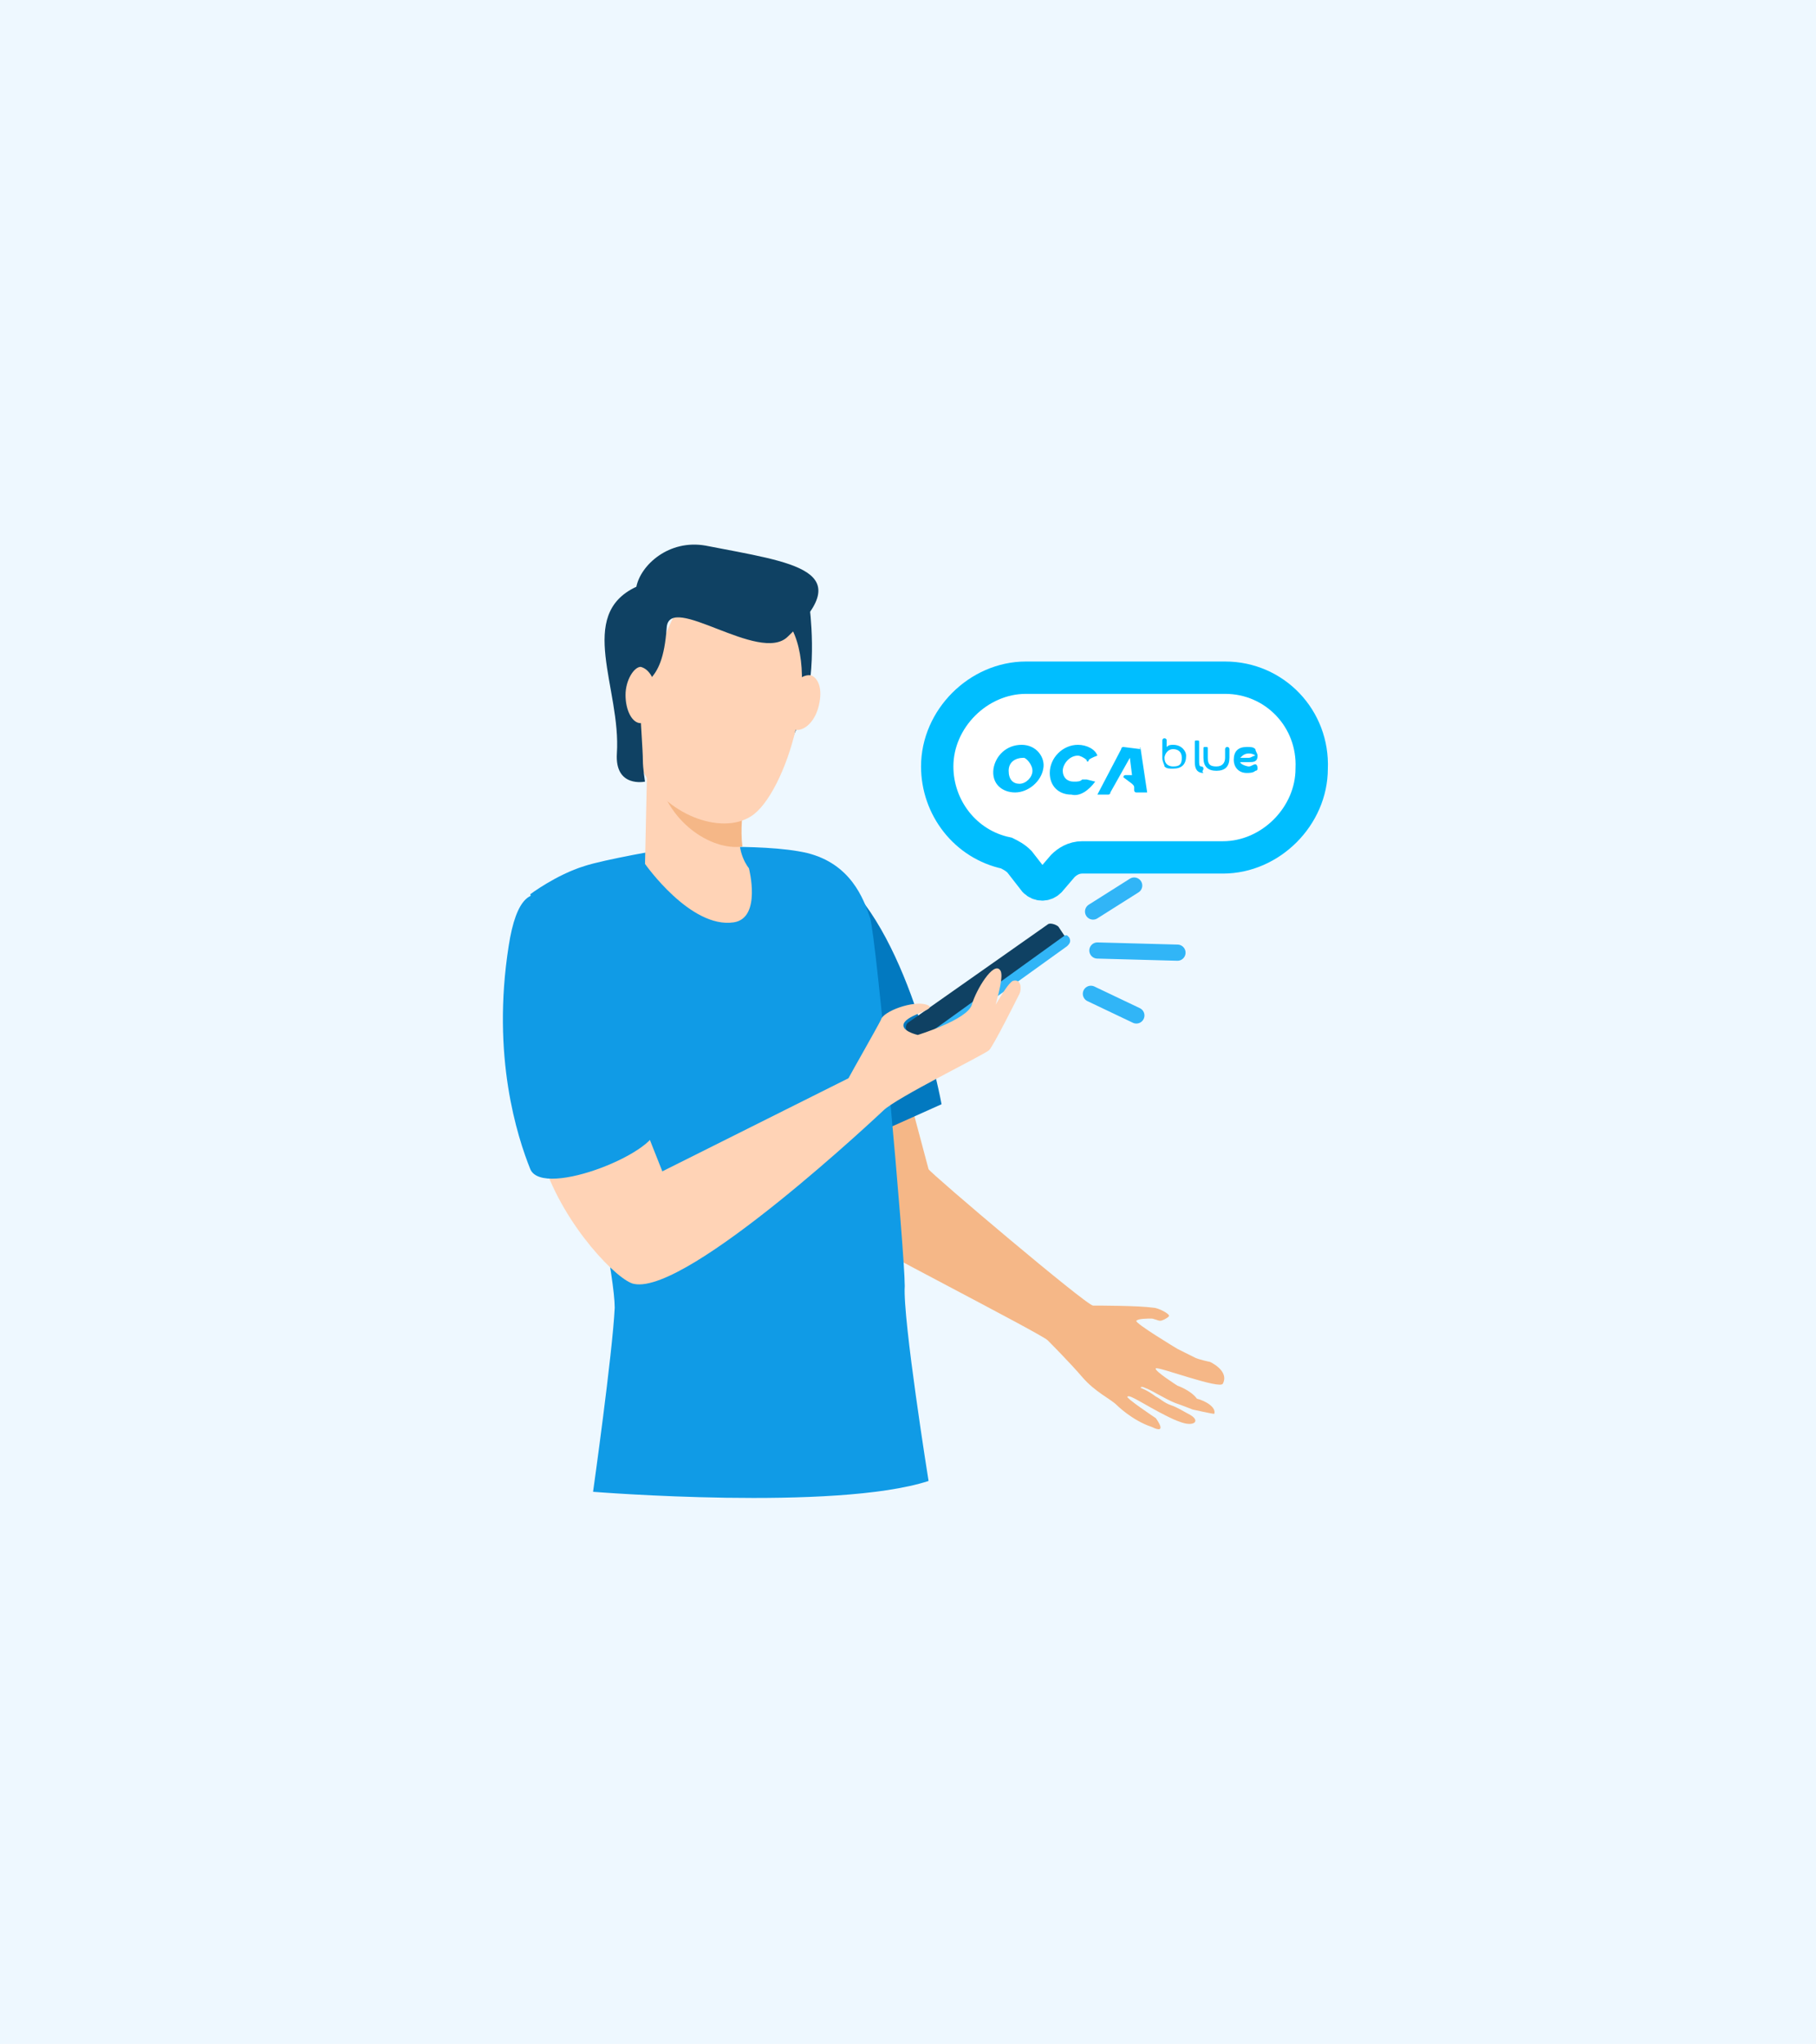 <?xml version="1.0" encoding="utf-8"?>
<!-- Generator: Adobe Illustrator 24.2.0, SVG Export Plug-In . SVG Version: 6.00 Build 0)  -->
<svg version="1.1" id="Capa_1" xmlns="http://www.w3.org/2000/svg" xmlns:xlink="http://www.w3.org/1999/xlink" x="0px" y="0px"
	 viewBox="0 0 83.9 94.4" style="enable-background:new 0 0 83.9 94.4;" xml:space="preserve">
<style type="text/css">
	.st0{fill:#EEF8FF;}
	.st1{fill:#F5B787;}
	.st2{fill:#0279C0;}
	.st3{fill:#109BE6;}
	.st4{fill:#0F4163;}
	.st5{fill:#31B5F7;}
	.st6{fill:#FFD3B6;}
	.st7{fill:#FFFFFF;stroke:#00BEFF;stroke-width:1.494;stroke-miterlimit:10;}
	.st8{fill:#00BEFF;}
	.st9{fill:none;stroke:#31B5F7;stroke-width:0.747;stroke-linecap:round;stroke-linejoin:round;stroke-miterlimit:10;}
</style>
<rect x="-2.2" y="-2.2" class="st0" width="88.1" height="98.8"/>
<g>
	<path class="st1" d="M55.9,62.9c0,0-0.5-0.1-0.7-0.2s-0.8-0.4-0.8-0.4s-2-1.2-1.9-1.3c0.1-0.1,0.5-0.1,0.7-0.1
		c0.1,0,0.3,0.1,0.4,0.1s0.3-0.1,0.4-0.2c0.1-0.1-0.5-0.4-0.7-0.4c-0.7-0.1-2.5-0.1-2.8-0.1s-7.5-6.1-7.6-6.3L40.5,45l-6.1,1.2
		c0,0,4.7,10.3,5,10.8c0.1,0.2,8.7,4.6,9,4.9c0,0,1,1,1.6,1.7c0.6,0.7,1.3,1,1.6,1.3c0,0,0.7,0.7,1.6,1c0.8,0.4,0.2-0.4,0.2-0.4
		s-1.5-1-1.3-1c0.1-0.1,0.8,0.4,1.8,0.9c0.2,0.1,0.4,0.2,0.7,0.3c0.6,0.2,0.9-0.1,0.3-0.4c-0.2-0.1-0.5-0.3-0.8-0.4
		c-0.3-0.1-0.5-0.3-0.7-0.4c-0.4-0.3-0.7-0.4-0.7-0.4s0-0.1,0.2,0c0.3,0.1,0.9,0.5,1.4,0.7c0.3,0.1,0.8,0.3,0.8,0.3s0.9,0.2,1,0.2
		c0.1-0.3-0.4-0.6-0.8-0.7C55,64.2,54.4,64,54.4,64s-1.1-0.7-1-0.8c0.1-0.1,3,1,3.1,0.7C56.8,63.3,55.9,62.9,55.9,62.9z"/>
	<path class="st2" d="M43.5,51l-5.8,2.6c0,0-2.1-4.7-2.6-6.9c-0.7-2.7-0.3-7.5,0-7.5c1,0,2.7,0.5,3.7,1.3C42.1,43.3,43.5,51,43.5,51
		z"/>
	<path class="st3" d="M30.8,39.2c0,0-2.9,0.5-3.8,0.8c-1.3,0.4-2.5,1.3-2.5,1.3s3.9,16.4,3.9,19.1c-0.1,2.1-1,8.5-1,8.5
		s11.2,0.9,15.5-0.5c0,0-1.2-7.5-1.1-9c0-1.6-1.3-16-1.6-17c-0.3-0.9-0.9-2.5-2.9-3C35.2,38.9,30.8,39.2,30.8,39.2z"/>
	<path class="st4" d="M42,47.7l0.4,0.5c0.1,0.1,0.2,0.1,0.4,0l6.3-4.5c0.1-0.1,0.4-0.1,0.2-0.3l-0.4-0.6c-0.1-0.1-0.4-0.2-0.5-0.1
		L42,47.2C41.8,47.3,41.8,47.6,42,47.7z"/>
	<path class="st5" d="M42.4,48.1c-0.1,0-0.1,0.1,0,0.1l0.1,0.1c0.1,0.1,0.2,0.1,0.4,0l6.4-4.6c0.1-0.1,0.2-0.2,0.1-0.4l-0.1-0.1
		c0,0-0.1,0-0.1,0L42.4,48.1z"/>
	<path class="st6" d="M24.6,41.7c0.7-0.7,2.7,2.6,2.9,4c0.1,0.9,3.1,8.4,3.1,8.4l8.6-4.3c0.1-0.2,1.3-2.3,1.5-2.7
		c0.1-0.4,1.5-0.9,2.1-0.7c0.6,0.2-0.7,0.4-1,0.8s0.6,0.6,0.6,0.6s2.3-0.7,2.5-1.4c0.2-0.7,1-2,1.3-1.6c0.2,0.2-0.1,1.2-0.2,1.6
		c0.3-0.5,0.6-1,0.8-1.1c0.4-0.1,0.4,0.4,0.3,0.6c-0.1,0.2-1.2,2.4-1.4,2.6c-0.2,0.2-4.3,2.2-4.9,2.8c0,0-9,8.5-11.5,8
		c-0.7-0.1-3.2-2.6-4.2-5.6C24.5,51.7,22.8,43.8,24.6,41.7z"/>
	<path class="st3" d="M27.3,44.4c-0.9-2.2-3.1-5.3-3.8-0.7c-0.8,5.1,0.4,8.8,1,10.3c0.6,1.4,6.2-0.9,5.8-2
		C29.7,50.8,28.2,46.8,27.3,44.4z"/>
	<path class="st6" d="M29.9,35.3l-0.1,4.6c0,0,2.1,3,4.1,2.7c1.3-0.2,0.7-2.5,0.7-2.5s-0.6-0.7-0.4-1.8c0.1-0.7-0.4-1.4-0.3-1.9
		C34,35,29.9,35.3,29.9,35.3z"/>
	<path class="st1" d="M34.3,39.1c-0.1-0.8,0-1.6,0.1-2.2c0.4-1.5-4-2-4-2l-0.1,0.7c0,0.1,0,0.1,0.1,0.2
		C30.8,37.9,32.8,39.3,34.3,39.1z"/>
	<path class="st7" d="M56.6,31.3h-9.2c-2.2,0-4.1,1.9-4.1,4.1c0,1.9,1.3,3.6,3.2,4c0.2,0.1,0.4,0.2,0.6,0.4l0.7,0.9
		c0.2,0.2,0.5,0.2,0.7,0l0.6-0.7c0.2-0.2,0.5-0.4,0.9-0.4h6.5c2.2,0,4.1-1.9,4.1-4.1C60.7,33.2,58.9,31.3,56.6,31.3z"/>
	<path class="st8" d="M47.2,34.4c-0.7,0-1.2,0.5-1.3,1.1c-0.1,0.7,0.4,1.1,1,1.1s1.2-0.5,1.3-1.1C48.3,35,47.9,34.4,47.2,34.4z
		 M47.7,35.6c0,0.3-0.3,0.6-0.6,0.6c-0.3,0-0.5-0.2-0.5-0.6s0.3-0.6,0.7-0.6C47.4,35,47.7,35.3,47.7,35.6z"/>
	<path class="st8" d="M52.7,34.6C52.7,34.5,52.6,34.5,52.7,34.6l-0.8-0.1c0,0-0.1,0-0.1,0.1l-1.1,2.1l0,0h0.5c0,0,0.1,0,0.1-0.1
		l0.9-1.6l0,0l0.1,0.8l0,0h-0.3c-0.1,0-0.1,0.1-0.1,0.1l0.4,0.3c0.1,0.1,0.1,0.1,0.1,0.2v0.1c0,0,0,0.1,0.1,0.1H53l0,0L52.7,34.6z"
		/>
	<path class="st8" d="M50.6,36.1l-0.4-0.1c-0.1,0-0.1,0-0.1,0L50,36c-0.1,0.1-0.2,0.1-0.4,0.1c-0.3,0-0.5-0.2-0.5-0.5
		s0.3-0.7,0.7-0.7c0.1,0,0.3,0.1,0.4,0.2c0,0.1,0.1,0.1,0.1,0c0.1-0.1,0.4-0.2,0.4-0.2l0,0l0,0c-0.1-0.3-0.5-0.5-0.9-0.5
		c-0.7,0-1.3,0.6-1.3,1.3c0,0.6,0.4,1,1,1C49.9,36.8,50.3,36.5,50.6,36.1C50.6,36.2,50.6,36.2,50.6,36.1
		C50.6,36.2,50.6,36.2,50.6,36.1z"/>
	<path class="st8" d="M54.2,34.4c-0.1,0-0.2,0-0.3,0.1l0,0l0,0v-0.3c0-0.1-0.1-0.1-0.1-0.1c-0.1,0-0.1,0.1-0.1,0.1V35
		c0,0.2,0.1,0.3,0.1,0.4c0.1,0.1,0.2,0.1,0.4,0.1c0.4,0,0.6-0.2,0.6-0.6C54.8,34.7,54.6,34.4,54.2,34.4z M54.2,35.4
		c-0.2,0-0.4-0.1-0.4-0.4c0-0.1,0.1-0.4,0.4-0.4c0.2,0,0.4,0.1,0.4,0.4C54.6,35.3,54.5,35.4,54.2,35.4z"/>
	<path class="st8" d="M56.8,34.6c0-0.1-0.1-0.1-0.1-0.1c-0.1,0-0.1,0.1-0.1,0.1V35c0,0.2-0.1,0.4-0.4,0.4s-0.4-0.1-0.4-0.4v-0.4
		c0-0.1,0-0.1-0.1-0.1s-0.1,0-0.1,0.1V35c0,0.4,0.2,0.6,0.6,0.6s0.6-0.2,0.6-0.6V34.6L56.8,34.6z"/>
	<path class="st8" d="M55.6,35.5c0-0.1-0.1-0.1-0.1-0.1l0,0c-0.1,0-0.1-0.1-0.1-0.3v-0.8c0-0.1,0-0.1-0.1-0.1s-0.1,0-0.1,0.1v0.9
		c0,0.3,0.1,0.5,0.4,0.5l0,0l0,0C55.5,35.6,55.6,35.6,55.6,35.5z"/>
	<path class="st8" d="M58,35.3L58,35.3L58,35.3c-0.1,0-0.2,0.1-0.3,0.1c-0.1,0-0.4-0.1-0.4-0.2h0.4c0.2,0,0.4,0,0.4-0.3
		c0-0.1-0.1-0.2-0.1-0.3c-0.1-0.1-0.2-0.1-0.4-0.1c-0.4,0-0.6,0.2-0.6,0.6c0,0.3,0.2,0.6,0.6,0.6c0.1,0,0.3,0,0.4-0.1
		c0.1,0,0.1-0.1,0.1-0.1C58.1,35.3,58,35.3,58,35.3z M57.7,35h-0.4c0.1-0.1,0.2-0.2,0.4-0.2s0.3,0.1,0.3,0.1
		C57.9,34.9,57.8,35,57.7,35z"/>
	<path class="st9" d="M50.7,43.9l3.7,0.1"/>
	<path class="st9" d="M50.4,45.9l2.1,1"/>
	<path class="st9" d="M50.5,42.1l1.9-1.2"/>
	<path class="st4" d="M37.4,28c0,0,0.4,2.9-0.3,4.9s-1.7,3.1-1.7,3.1L33.3,28L37.4,28z"/>
	<path class="st6" d="M37.8,32.7c-0.2,0.7-0.7,1.1-1.1,1c-0.4-0.1-0.5-0.8-0.3-1.5c0.2-0.7,0.7-1.1,1.1-1C37.9,31.4,38,32,37.8,32.7
		z"/>
	<path class="st6" d="M31.3,28.2c-0.1-0.1-2.6,5.4-1.6,7.4c1,2,3.6,3,5,2.1c1.6-1,3.4-6.8,1.6-9.1C34.6,26.3,31.3,28.2,31.3,28.2z"
		/>
	<path class="st4" d="M32.6,25.2c-1.7-0.3-3,0.9-3.2,1.9c-2.8,1.3-0.7,4.7-0.9,7.7c-0.1,1.6,1.3,1.3,1.3,1.3s-0.1-0.6-0.1-1
		c0-0.4-0.1-1.7-0.1-2c-0.1-1-0.1-1.1,0.4-1.7c0.4-0.4,0.7-1,0.8-2.4c0.1-1.7,4.3,1.7,5.6,0.4C39.7,26.3,36.7,26,32.6,25.2z"/>
	<path class="st6" d="M30.3,32.1c0,0.7-0.4,1.3-0.7,1.3c-0.4,0-0.7-0.6-0.7-1.3s0.4-1.3,0.7-1.3C30,30.9,30.3,31.4,30.3,32.1z"/>
</g>
</svg>
